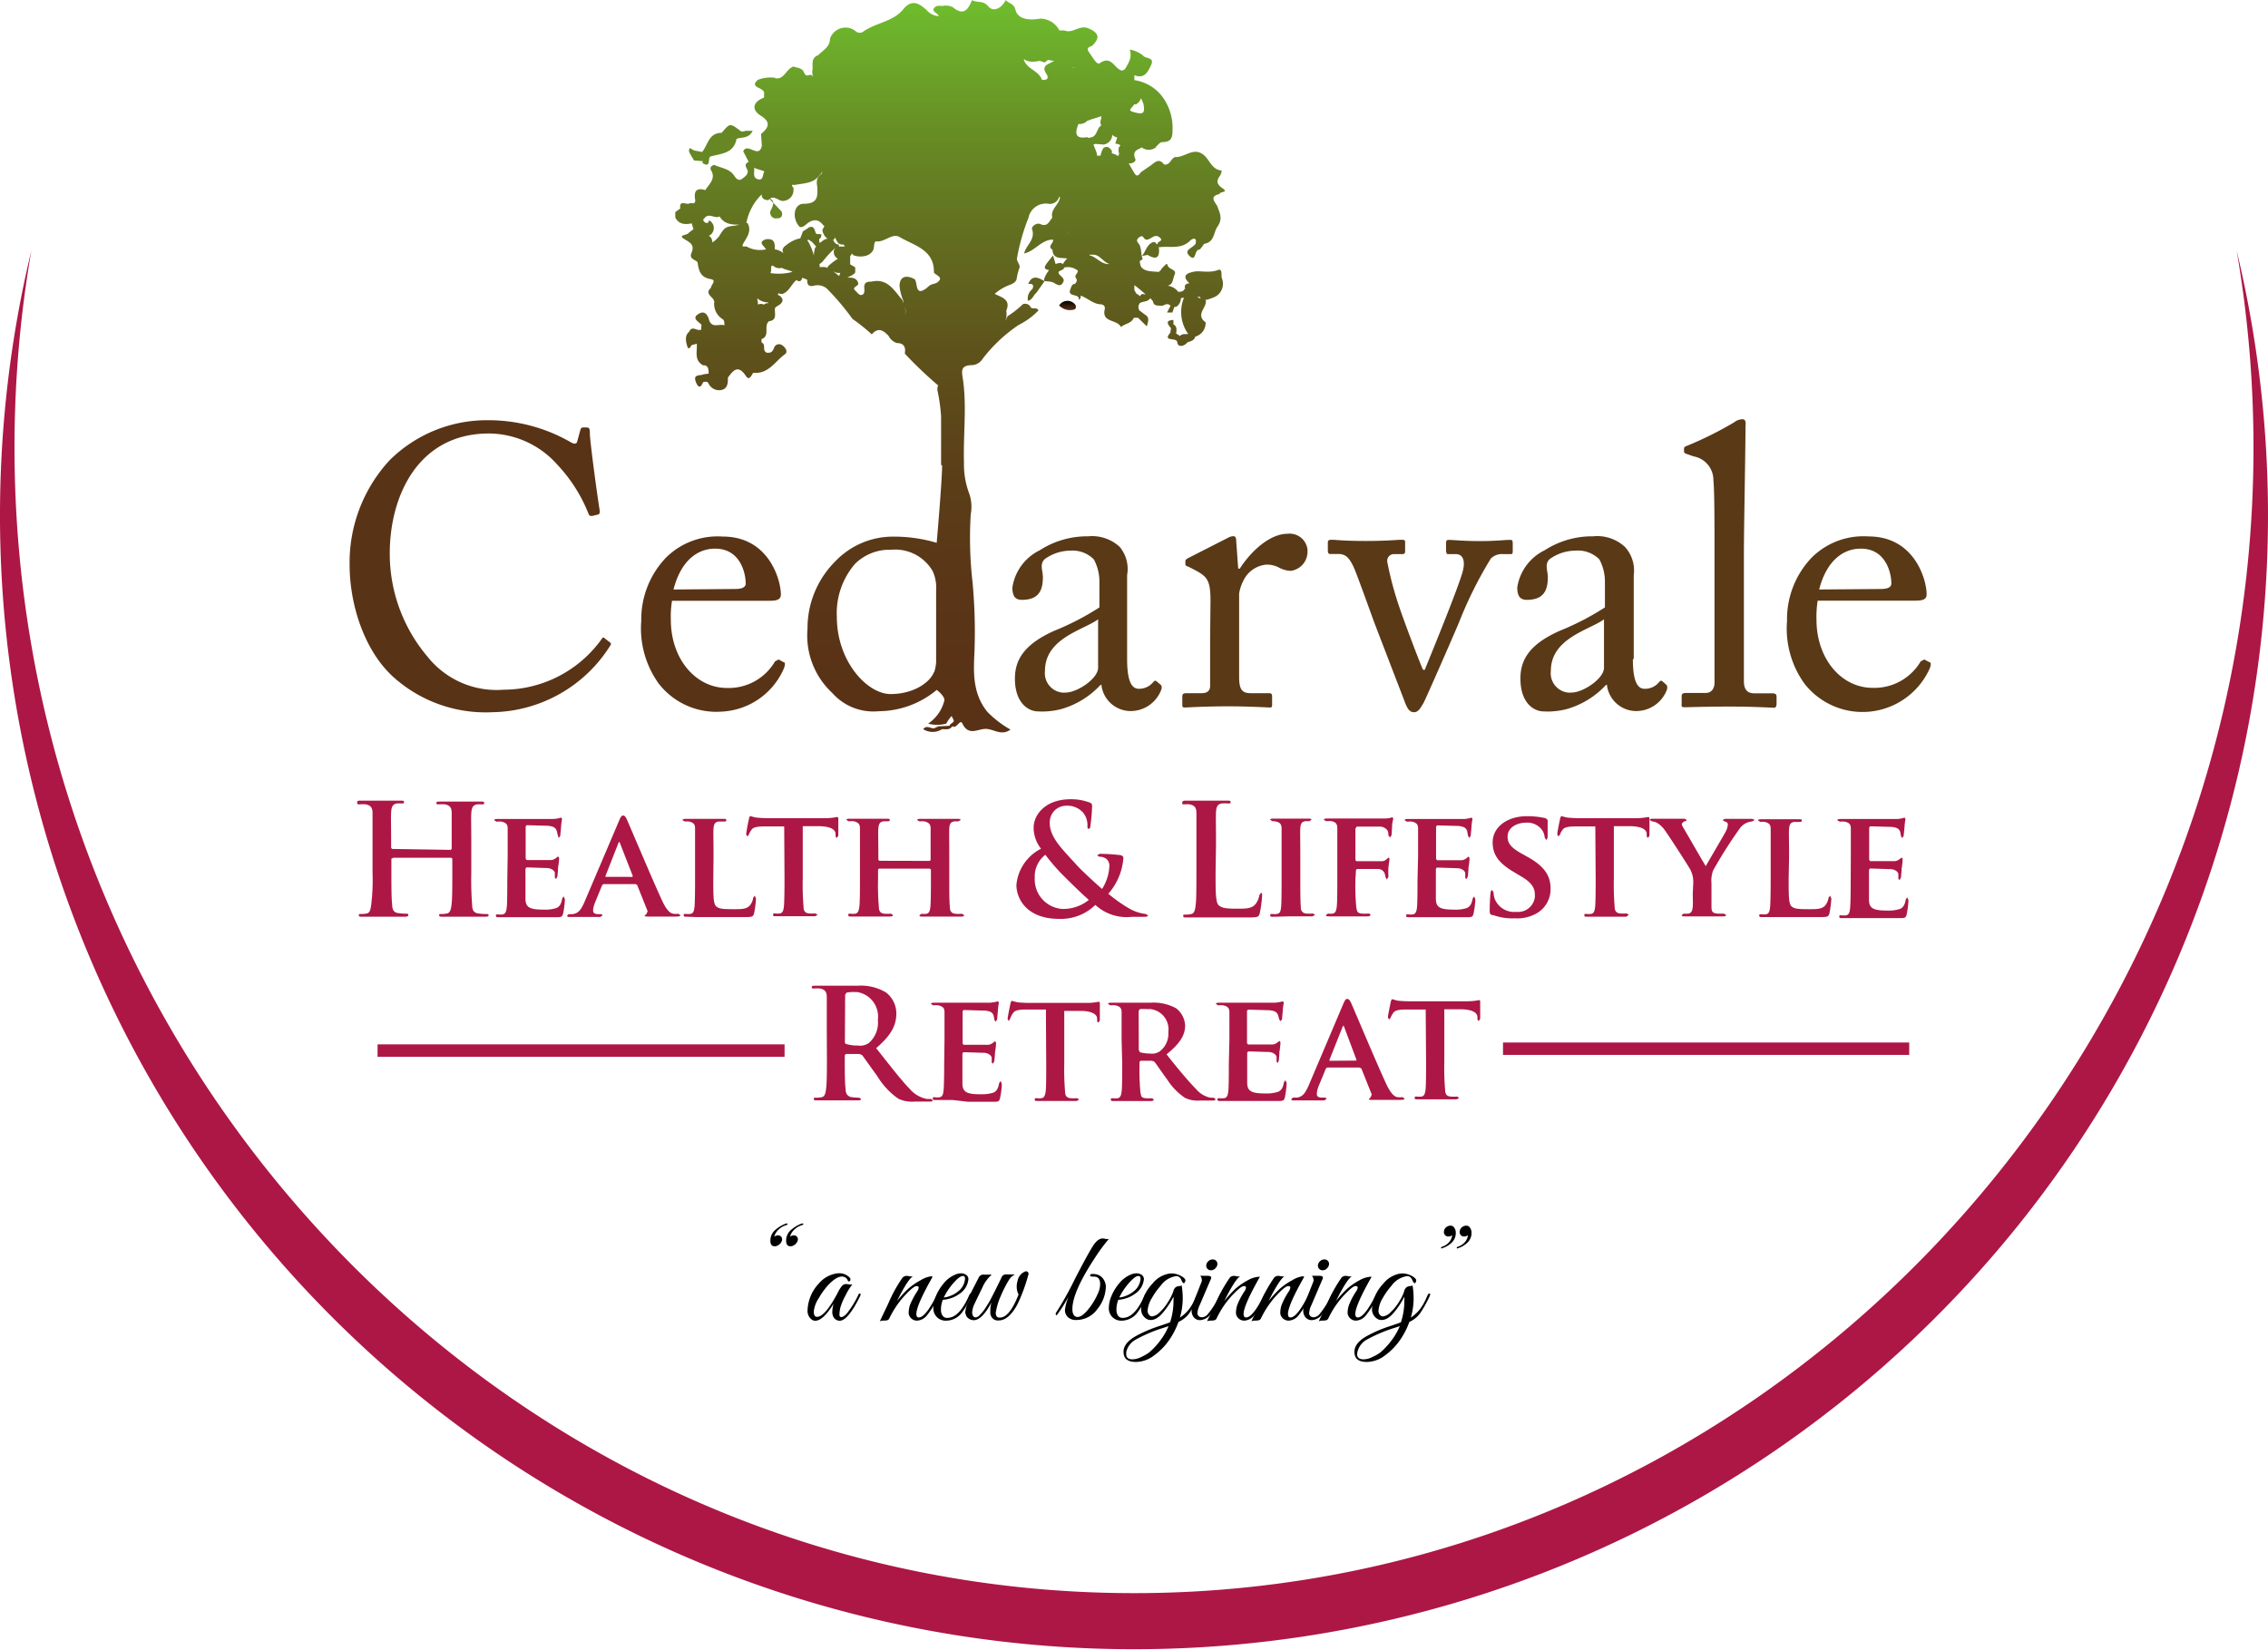 <svg id="Layer_1" data-name="Layer 1" xmlns="http://www.w3.org/2000/svg" xmlns:xlink="http://www.w3.org/1999/xlink" viewBox="0 0 365.88 266.22">
  <defs>
    <linearGradient id="linear-gradient" x1="153.25" y1="118.23" x2="153.25" gradientUnits="userSpaceOnUse">
      <stop offset="0" stop-color="#593116"/>
      <stop offset="0.19" stop-color="#5a3517"/>
      <stop offset="0.36" stop-color="#5b3f18"/>
      <stop offset="0.52" stop-color="#5e521b"/>
      <stop offset="0.67" stop-color="#626c20"/>
      <stop offset="0.82" stop-color="#678d25"/>
      <stop offset="0.97" stop-color="#6eb52c"/>
      <stop offset="1" stop-color="#6fbd2d"/>
    </linearGradient>
    <linearGradient id="linear-gradient-2" x1="172.22" y1="50.02" x2="172.22" y2="48.52" gradientUnits="userSpaceOnUse">
      <stop offset="0" stop-color="#593116"/>
      <stop offset="1"/>
    </linearGradient>
  </defs>
  <g>
    <path d="M72.72,137.12l.15-.17v-5.77c0-.8-.24-1.23-1.06-1.4a5.13,5.13,0,0,0-1,0c-.26,0-.41,0-.41-.22s.17-.23.52-.23h6.67c.34,0,.52,0,.52.23s-.15.22-.45.22a4.21,4.21,0,0,0-.71,0c-.67.13-.86.54-.92,1.4s0,1.48,0,5.25v4.34a52.4,52.4,0,0,0,.14,5.28c0,.69.22,1.24,1,1.33a8.76,8.76,0,0,0,1.25.09c.29,0,.4,0,.4.19s-.21.24-.49.24H71.37c-.35,0-.52,0-.52-.24s.09-.19.39-.19a4.31,4.31,0,0,0,.88-.09c.49-.09.62-.64.72-1.37.13-1,.13-3,.13-5.26v-2.21l-.15-.15H63.46l-.32.15v2.17c0,2.27,0,4.23.13,5.28,0,.7.22,1.24.95,1.33a10.69,10.69,0,0,0,1.26.1c.26,0,.39,0,.39.18s-.11.3-.49.3h-7c-.32,0-.49,0-.49-.24s.1-.19.4-.19a4.38,4.38,0,0,0,.88-.09c.5-.09.61-.64.71-1.37a32.74,32.74,0,0,0,.22-5.24v-9.59c0-.8-.24-1.23-1.07-1.4a5,5,0,0,0-1,0c-.26,0-.41,0-.41-.22s0-.38.37-.38h6.67c.33,0,.52,0,.52.23s-.15.22-.45.22a4.21,4.21,0,0,0-.71,0c-.67.13-.86.54-.92,1.4s0,1.48,0,5.25v.52l.15.17Z" style="fill: #ad1745"/>
    <path d="M81.9,138.13v-4.44c0-.69-.25-.93-.94-1.12a4.12,4.12,0,0,0-.86,0l-.38-.23c0-.14.17-.2.49-.2h9.06a9.26,9.26,0,0,0,.92-.13l.34-.1.15.21a9,9,0,0,0-.17,1.37l-.13,1.38-.25.34L90,134.8,89.8,134c-.17-.37-.36-.67-1.44-.77-.38,0-3-.09-3.41-.09l-.15.2v5.19l.15.23h3.74a1.4,1.4,0,0,0,1-.32l.34-.27.17.23a9.42,9.42,0,0,1-.17,1.53c0,.42-.09,1.26-.09,1.41l-.23.47-.2-.17v-.77c0-.28-.4-.75-1.2-.82-.4,0-2.87-.1-3.41-.1l-.13.23V145c0,1.42.71,1.76,2.94,1.76a5.78,5.78,0,0,0,2.06-.26c.54-.24.78-.69.93-1.56l.25-.31.18.48a12.93,12.93,0,0,1-.3,2.32c-.15.55-.33.55-1.16.55H80.42c-.26,0-.41,0-.41-.23s0-.22.33-.22a3.3,3.3,0,0,0,.77,0c.45-.1.56-.49.64-1.11s.09-2.54.09-4.47Z" style="fill: #ad1745"/>
    <path d="M102,141.48l.09-.13L100,136l-.1-.2-.13.2-2.09,5.32v.15Zm-4.65,1.16-.2.15L96,145.6a3.88,3.88,0,0,0-.32,1.29c0,.38.2.6.86.6h.32c.26,0,.31.09.31.23l-.33.22H91.89c-.26,0-.39,0-.39-.22l.24-.23h.64c1-.15,1.37-.79,1.87-1.87l5.62-13.2c.24-.6.41-.84.64-.84s.43.18.63.67c.53,1.16,4.14,9.76,5.62,12.94.84,1.87,1.46,2.17,1.87,2.24a3.84,3.84,0,0,0,.83,0l.29.23c0,.17-.13.22-.93.22h-4.18c-.39,0-.65,0-.65-.16l.28-.23.21-.47-1.69-4.23-.22-.15Z" style="fill: #ad1745"/>
    <path d="M115.07,141.82c0,2.69,0,4,.47,4.42s1.2.45,2.88.45c1.16,0,2,0,2.55-.6a2.54,2.54,0,0,0,.54-1.26l.25-.32.2.47a15.28,15.28,0,0,1-.32,2.42c-.15.47-.24.56-1.38.56h-8l-1.55-.06c-.26,0-.41,0-.41-.22s0-.23.34-.23a3.22,3.22,0,0,0,.76,0c.45-.09.57-.48.64-1.12s.09-2.55.09-4.47v-8.19c0-.69-.24-.93-.93-1.12a2.81,2.81,0,0,0-.71,0l-.38-.22c0-.15.15-.21.47-.21h6.12c.32,0,.47,0,.47.21s-.13.22-.39.22h-.85c-.59.09-.76.39-.82,1.12s0,1.26,0,4.44Z" style="fill: #ad1745"/>
    <path d="M126.51,133.34h-3.24c-1.25,0-1.87.17-2.09.63a2.27,2.27,0,0,0-.38.72l-.24.26-.19-.34a24.92,24.92,0,0,1,.47-2.55c0-.16.13-.39.24-.39a6.76,6.76,0,0,0,.94.24c.72.07,1.44.1,2.17.1H133a10.52,10.52,0,0,0,1.48-.1l.6-.09c.15,0,.16.13.16.45v2.55l-.2.33c-.17,0-.23-.09-.25-.41v-.22c0-.55-.61-1.18-2.56-1.22h-2.73v8.5a41.59,41.59,0,0,0,.13,4.49c0,.6.18,1,.84,1.09a10.09,10.09,0,0,0,1.1,0l.34.22-.43.23h-6.35c-.26,0-.41,0-.41-.23s0-.22.34-.22a3.3,3.3,0,0,0,.77,0c.45-.1.56-.51.63-1.12s.1-2.55.1-4.48Z" style="fill: #ad1745"/>
    <path d="M150,138.9l.13-.15v-5.08c0-.67-.25-.93-.94-1.14a3.93,3.93,0,0,0-.84,0l-.38-.22c0-.15.15-.19.47-.19h6.05c.32,0,.47,0,.47.19l-.4.22a3.31,3.31,0,0,0-.63,0c-.56.1-.75.4-.79,1.14s0,1.26,0,4.44v3.75c0,1.87,0,3.57.1,4.49,0,.6.2,1,.86,1.08a6.73,6.73,0,0,0,1.1,0l.34.23c0,.15-.17.22-.45.22h-6.29c-.3,0-.47,0-.47-.22l.34-.23a2.55,2.55,0,0,0,.78,0c.45-.09.57-.48.64-1.1s.09-2.49.09-4.42V140.3l-.18-.15h-8.2l-.15.13v1.61a40.37,40.37,0,0,0,.13,4.44c0,.6.2,1,.84,1.09a10.27,10.27,0,0,0,1.11,0l.33.22c0,.15-.17.23-.45.23h-6.33c-.28,0-.43,0-.43-.23s0-.22.36-.22a3.3,3.3,0,0,0,.77,0c.45-.1.56-.49.65-1.11s.1-2.54.1-4.47v-8.18c0-.7-.25-.94-.94-1.15a4.12,4.12,0,0,0-.86,0l-.38-.22c0-.15.17-.19.47-.19h6.07c.3,0,.45,0,.45.19s-.13.22-.4.22h-.61c-.6.1-.77.4-.83,1.15s0,1.42,0,4.62v.45l.15.15Z" style="fill: #ad1745"/>
    <path d="M175.71,145.24c-1.42-1.23-3.74-3.55-4.44-4.25a31.41,31.41,0,0,1-2.63-3.08,4.42,4.42,0,0,0-1.71,3.74,4.77,4.77,0,0,0,4.45,5h.29a6.55,6.55,0,0,0,4-1.47M168,137a5.44,5.44,0,0,1-1.25-3.5c0-1.87,1.7-4.55,6-4.55a8.48,8.48,0,0,1,3,.52c.43.15.43.34.43.64a27.68,27.68,0,0,1-.28,3.16c0,.38-.15.44-.3.44s-.17-.1-.17-.47a3.2,3.2,0,0,0-.71-2.14A3.39,3.39,0,0,0,172,130a2.65,2.65,0,0,0-2.65,2.63c0,.06,0,.12,0,.18,0,2.32,2.13,4.3,4.1,6.49.84,1,3.87,3.75,4.34,4.12a7.43,7.43,0,0,0,1.18-3.74,1.42,1.42,0,0,0-.47-1.09,1.82,1.82,0,0,0-1.19-.37L177,138l.39-.24a26.56,26.56,0,0,1,3,.17c.47,0,.84.18.84.48a9.84,9.84,0,0,1-2.43,5.79,24,24,0,0,0,3.42,2.41,7.07,7.07,0,0,0,2.64.86l.34.23c0,.15-.21.22-.73.22h-1.87A7.46,7.46,0,0,1,176.7,146a7.9,7.9,0,0,1-5.86,2.25c-5.28,0-6.87-3.32-6.87-5.47a7.28,7.28,0,0,1,4-5.86" style="fill: #ad1745"/>
    <path d="M196.1,140.77c0,3.16,0,4.87.52,5.3s1.07.54,3,.54c1.31,0,2.27,0,2.88-.69a3.15,3.15,0,0,0,.66-1.48l.26-.38c.17,0,.19.14.19.44a19.56,19.56,0,0,1-.38,2.84c-.15.54-.26.68-1.55.68H191.36c-.31,0-.48,0-.48-.25s.09-.2.39-.2a3.94,3.94,0,0,0,.9-.1c.49-.09.62-.63.71-1.35.13-1,.13-3,.13-5.26v-9.68c0-.8-.24-1.23-1.07-1.4a3.75,3.75,0,0,0-.82,0c-.26,0-.41,0-.41-.22s.13-.38.48-.38H198c.34,0,.53,0,.53.23s-.15.22-.45.22a7.69,7.69,0,0,0-1,0c-.67.13-.86.54-.91,1.4s0,1.48,0,5.25Z" style="fill: #ad1745"/>
    <path d="M206.75,138.13v-4.44c0-.69-.26-.95-.73-1.1a2.93,2.93,0,0,0-.78-.1l-.34-.24c0-.13.17-.17.52-.17h5.71c.27,0,.43,0,.43.17l-.33.24h-.64c-.6.1-.77.4-.82,1.13s0,1.25,0,4.44v3.74c0,2,0,3.74.09,4.59a.89.89,0,0,0,.86,1,6.86,6.86,0,0,0,1.11,0l.33.22-.43.23h-3.5c-.58,0-2.06.07-2.9.07-.26,0-.41,0-.41-.22s0-.23.34-.23a2.42,2.42,0,0,0,.76,0c.45-.09.56-.39.64-1s.09-2.54.09-4.57Z" style="fill: #ad1745"/>
    <path d="M218.66,141.89a38.13,38.13,0,0,0,.13,4.4c.13.9.23,1,.86,1.11a9.55,9.55,0,0,0,1.07,0c.28,0,.37.13.37.22s-.15.23-.46.23h-6.26c-.3,0-.45,0-.45-.23l.32-.22a3.31,3.31,0,0,0,.77,0c.45-.1.56-.49.64-1.11s.09-2.45.09-4.47v-8.18c0-.7-.24-1-.94-1.15a4.12,4.12,0,0,0-.86,0l-.37-.22c0-.15.17-.21.52-.21h9.29a5.25,5.25,0,0,0,.88-.09l.35-.13.15.21c0,.15-.09.39-.17.93l-.09,1.71-.22.43-.3-.32a1.78,1.78,0,0,0-.13-.79,1.53,1.53,0,0,0-1.39-.64h-3.59l-.21.3v5.1l.15.18h4a1.1,1.1,0,0,0,.92-.37l.3-.23.13.19c0,.13-.09.69-.17,1.37a10.44,10.44,0,0,0,0,1.53l-.24.47-.2-.3-.15-.63a1.12,1.12,0,0,0-1-.77H218.9l-.15.17Z" style="fill: #ad1745"/>
    <path d="M228.77,138.13v-4.44c0-.69-.24-.93-.94-1.12a4.12,4.12,0,0,0-.86,0l-.37-.23c0-.14.17-.2.48-.2h9.07c.3,0,.61-.07.91-.13l.34-.1.15.21a9,9,0,0,0-.17,1.37l-.13,1.38-.24.34-.19-.41-.15-.77c-.17-.37-.36-.67-1.44-.77-.38,0-3-.09-3.41-.09l-.15.2v5.19l.15.23h3.75a1.41,1.41,0,0,0,1-.32l.33-.27.17.23a9.42,9.42,0,0,1-.17,1.53c0,.42-.09,1.26-.09,1.41l-.23.47-.2-.17v-.77c0-.28-.39-.75-1.2-.82-.39,0-2.86-.1-3.41-.1l-.13.23V145c0,1.42.71,1.76,2.94,1.76a5.75,5.75,0,0,0,2.06-.26c.54-.24.79-.69.94-1.56l.24-.31.19.48a15,15,0,0,1-.3,2.32c-.15.55-.34.55-1.16.55h-9.29c-.26,0-.41,0-.41-.23s0-.22.34-.22a3.22,3.22,0,0,0,.76,0c.45-.1.57-.49.64-1.11s.09-2.54.09-4.47Z" style="fill: #ad1745"/>
    <path d="M240.73,147.66c-.33-.15-.41-.24-.41-.71,0-1.14.09-2.45.13-2.79s.1-.54.26-.54l.23.33a3.68,3.68,0,0,0,.2,1.09,3.36,3.36,0,0,0,3.47,2.08,2.72,2.72,0,0,0,3-2.4,2.62,2.62,0,0,0,0-.28c0-.92-.22-1.87-2.15-3l-1.25-.75c-2.57-1.51-3.41-2.92-3.41-4.77,0-2.57,2.47-4.23,5.48-4.23a12.83,12.83,0,0,1,3.09.33l.3.27v2.52c0,.45-.09.68-.26.68l-.22-.38a2.36,2.36,0,0,0-.57-1.38,2.91,2.91,0,0,0-2.41-1c-1.56,0-3,.82-3,2.24,0,.94.34,1.69,2.3,2.77l.88.49c2.87,1.57,3.75,3.18,3.75,5.09A4.49,4.49,0,0,1,248,147.3a6.28,6.28,0,0,1-3.64.86,9,9,0,0,1-3.53-.54" style="fill: #ad1745"/>
    <path d="M257.36,133.34h-3.24c-1.26,0-1.87.17-2.1.63a2.46,2.46,0,0,0-.37.72l-.25.26-.18-.34c0-.34.43-2.38.47-2.55s.13-.39.24-.39a6.87,6.87,0,0,0,.93.24c.73.07,1.45.1,2.18.1h8.81a10.41,10.41,0,0,0,1.48-.1l.6-.09c.15,0,.17.13.17.45v2.55l-.2.33c-.17,0-.23-.09-.25-.41v-.22c0-.55-.62-1.18-2.56-1.22h-2.74v8.5a41.59,41.59,0,0,0,.13,4.49c0,.6.19,1,.85,1.09a10.09,10.09,0,0,0,1.1,0l.34.22-.43.3H256c-.26,0-.41,0-.41-.22s0-.23.34-.23a3.22,3.22,0,0,0,.76,0c.45-.09.57-.5.64-1.12s.09-2.55.09-4.47Z" style="fill: #ad1745"/>
    <path d="M273.16,142.47a4.19,4.19,0,0,0-.49-2.19c-.15-.32-3.11-4.94-3.87-6a4.75,4.75,0,0,0-1.41-1.48,2.1,2.1,0,0,0-.91-.28l-.32-.23c0-.15.15-.19.43-.19h5.18l.32.19c0,.17-.15.17-.48.28l-.3.32a1.52,1.52,0,0,0,.28.71c.39.64,3.24,5.62,3.59,6.14.26-.48,2.92-5,3.24-5.61a2.9,2.9,0,0,0,.32-1.11c0-.2-.1-.39-.47-.47l-.39-.24.37-.19h4.44l.39.17-.41.24a2.75,2.75,0,0,0-2.08,1.24,71.55,71.55,0,0,0-4.23,6.68,4.85,4.85,0,0,0-.26,2.1v3.75c0,.88.24,1,.9,1.1a9.73,9.73,0,0,0,1.08,0l.38.22c0,.15-.17.23-.47.23h-6.22c-.3,0-.46,0-.46-.23l.33-.22a3.3,3.3,0,0,0,.77,0c.45-.09.62-.49.67-1.1s0-1.76,0-2.1Z" style="fill: #ad1745"/>
    <path d="M288.55,141.82c0,2.69,0,4,.47,4.42s1.19.45,2.88.45c1.16,0,2,0,2.55-.6a2.64,2.64,0,0,0,.54-1.26l.24-.32.21.47a16.54,16.54,0,0,1-.32,2.42c-.15.47-.24.56-1.39.56h-9.51c-.26,0-.41,0-.41-.23s0-.22.34-.22a3.3,3.3,0,0,0,.77,0c.45-.09.56-.49.63-1.12s.1-2.55.1-4.48v-8.18c0-.69-.25-.94-.94-1.12a2.81,2.81,0,0,0-.71,0l-.38-.23c0-.15.15-.2.47-.2h6.12c.32,0,.47,0,.47.2s-.13.23-.39.23h-.84c-.6.09-.77.39-.83,1.12s0,1.25,0,4.44Z" style="fill: #ad1745"/>
    <path d="M298.58,138.13v-4.44c0-.69-.24-.93-.93-1.12a4.12,4.12,0,0,0-.86,0l-.38-.23c0-.14.17-.2.49-.2H306c.31,0,.61-.07.92-.13l.33-.1.15.21a10.45,10.45,0,0,0-.16,1.37l-.14,1.38-.24.34-.17-.26-.15-.77c-.17-.37-.35-.67-1.44-.77-.37,0-3-.09-3.41-.09l-.15.2v5.19l.15.23h3.75a1.41,1.41,0,0,0,1-.32l.34-.27.16.23a10,10,0,0,1-.16,1.53c0,.42-.1,1.26-.1,1.41l-.22.47-.21-.17v-.77c0-.28-.39-.75-1.2-.82-.39,0-2.86-.1-3.4-.1l-.14.23v4.79c0,1.42.72,1.76,2.94,1.76a6,6,0,0,0,2.06-.26c.55-.24.79-.69.94-1.56l.24-.31.19.48a15,15,0,0,1-.3,2.32c-.15.55-.34.55-1.16.55h-9.29c-.26,0-.41,0-.41-.23s0-.22.34-.22a3.3,3.3,0,0,0,.77,0c.45-.1.56-.49.63-1.11s.1-2.54.1-4.47Z" style="fill: #ad1745"/>
    <path d="M136.3,168c0,.26,0,.37.23.45a6.58,6.58,0,0,0,1.87.24,2.44,2.44,0,0,0,1.76-.41,4.35,4.35,0,0,0,1.46-3.74,4,4,0,0,0-3.35-4.48l-.39,0a5.35,5.35,0,0,0-1.32.1l-.22.34Zm-2.92-1.87V160.9c0-.81-.24-1.24-1.07-1.41a5,5,0,0,0-.95,0c-.26,0-.41,0-.41-.22s.17-.23.54-.23h6.87a7.88,7.88,0,0,1,4.55,1.07,4.29,4.29,0,0,1,1.69,3.39c0,1.87-.77,3.5-3.26,5.61,2.21,2.76,3.89,5,5.35,6.5a4.94,4.94,0,0,0,2.77,1.69,4.09,4.09,0,0,0,.7,0l.3.18c0,.21-.17.25-.47.25h-2.44a5.14,5.14,0,0,1-2.64-.47,12,12,0,0,1-3.38-3.63c-1-1.37-2.14-3-2.46-3.41l-.45-.17h-2.15l-.19.19v.13c0,2.28,0,4.25.13,5.28,0,.71.23,1.25,1,1.37q.6.07,1.2.09l.3.19c0,.16-.17.24-.49.24h-6.65c-.31,0-.48,0-.48-.24s.09-.19.39-.19a4.31,4.31,0,0,0,.88-.09c.51-.1.62-.64.71-1.37.13-1,.13-3,.13-5.26Z" style="fill: #ad1745"/>
    <path d="M152.37,167.77v-4.44c0-.69-.25-.94-.94-1.12a3.1,3.1,0,0,0-.86,0l-.38-.23c0-.15.17-.2.49-.2h9.06a9.27,9.27,0,0,0,.92-.14l.34-.09.15.21a8.87,8.87,0,0,0-.17,1.36l-.13,1.39-.25.34-.17-.27-.14-.76c-.17-.38-.36-.68-1.45-.77-.37,0-3-.09-3.4-.09l-.15.2v5.19l.15.22h3.74a1.37,1.37,0,0,0,1-.32l.34-.26.17.23a9.53,9.53,0,0,1-.17,1.53c0,.41-.1,1.26-.1,1.41l-.22.46-.21-.17v-.76c0-.28-.39-.75-1.2-.83-.39,0-2.86-.09-3.4-.09l-.13.22v4.8c0,1.42.71,1.76,2.94,1.76a6.27,6.27,0,0,0,2.06-.26c.54-.25.78-.7.93-1.56l.24-.32.19.49a12.93,12.93,0,0,1-.3,2.32c-.15.54-.33.54-1.16.54h-4l-2.44-.28h-2.83c-.26,0-.41,0-.41-.22s0-.23.34-.23a2.49,2.49,0,0,0,.77,0c.45-.09.56-.48.63-1.1s.1-2.55.1-4.48Z" style="fill: #ad1745"/>
    <path d="M168.73,162.88h-3.24c-1.25,0-1.87.17-2.1.64a2.29,2.29,0,0,0-.37.71l-.28.52-.19-.33c0-.34.43-2.38.47-2.55s.13-.39.24-.39a9.64,9.64,0,0,0,.94.24,19.58,19.58,0,0,0,2.17.09h8.82a9.19,9.19,0,0,0,1.48-.09l.6-.09c.15,0,.16.13.16.45v2.54l-.2.34c-.17,0-.23-.1-.24-.41v-.23c0-.54-.62-1.18-2.57-1.22h-2.73v8.5a41.79,41.79,0,0,0,.13,4.5c0,.6.19,1,.84,1.08a6.73,6.73,0,0,0,1.1,0l.34.23-.41.22h-6.35c-.26,0-.41,0-.41-.22s0-.23.34-.23a2.49,2.49,0,0,0,.77,0c.45-.09.56-.48.65-1.1s.09-2.55.09-4.48Z" style="fill: #ad1745"/>
    <path d="M183.71,169.4l.18.37a6.12,6.12,0,0,0,1.65.21,2.21,2.21,0,0,0,1.54-.34,3.57,3.57,0,0,0,1.4-3.11,3.29,3.29,0,0,0-2.81-3.71,2.13,2.13,0,0,0-.5,0,7.06,7.06,0,0,0-1.3,0l-.18.3Zm-2.77-1.63v-4.44c0-.69-.25-.94-.94-1.12a3.1,3.1,0,0,0-.86,0l-.38-.23c0-.15.17-.2.49-.2h6.35a7.57,7.57,0,0,1,4.12.89,3.72,3.72,0,0,1,1.47,2.79c0,1.56-.87,2.94-3,4.65,1.87,2.37,3.46,4.27,4.77,5.61a4.11,4.11,0,0,0,2.33,1.39h.52l.28.22c0,.17-.15.23-.41.23h-2.06a4.8,4.8,0,0,1-2.42-.41,10,10,0,0,1-2.92-3c-.86-1.14-1.77-2.54-2.06-2.86l-.39-.15H184l-.17.17v.3a41.08,41.08,0,0,0,.13,4.47c.13.9.17,1,.84,1.11a9.55,9.55,0,0,0,1.07,0l.26.22c0,.15-.16.23-.45.23h-6.06c-.26,0-.41,0-.41-.23s0-.22.33-.22a3.3,3.3,0,0,0,.77,0c.45-.1.56-.49.64-1.11s.09-2.54.09-4.47Z" style="fill: #ad1745"/>
    <path d="M198.33,167.77v-4.44c0-.69-.25-.94-.94-1.12a3.1,3.1,0,0,0-.86,0l-.37-.23c0-.15.16-.2.48-.2h9.06a9.27,9.27,0,0,0,.92-.14l.34-.09.15.21a8.87,8.87,0,0,0-.17,1.36l-.13,1.39-.26.24-.17-.26-.21-.73c-.17-.37-.35-.67-1.44-.77-.37,0-3-.09-3.41-.09l-.15.2v5.19l.15.23h3.75a1.41,1.41,0,0,0,1-.32l.33-.26.17.22a9.59,9.59,0,0,1-.17,1.54c0,.41-.09,1.25-.09,1.4l-.17.39-.2-.17v-.76c0-.28-.4-.75-1.2-.83-.39,0-2.87-.09-3.41-.09l-.13.22v4.8c0,1.42.71,1.76,2.94,1.76a6,6,0,0,0,2.06-.27c.54-.24.78-.69.93-1.55l.25-.32.19.49a15,15,0,0,1-.3,2.32c-.15.54-.34.54-1.16.54h-9.29c-.26,0-.41,0-.41-.22s0-.23.33-.23a2.49,2.49,0,0,0,.77,0c.45-.09.56-.48.64-1.1s.09-2.55.09-4.48Z" style="fill: #ad1745"/>
    <path d="M218.73,171.12l.1-.13-2-5.34-.1-.2-.13.2L214.47,171v.15Zm-4.62,1.12-.21.15-1.16,2.81a3.87,3.87,0,0,0-.31,1.29c0,.38.2.6.86.6h.37c.26,0,.32.09.32.22l-.34.23h-4.92c-.26,0-.39,0-.39-.23l.24-.22h.64c1-.15,1.36-.79,1.87-1.87L216.69,162c.25-.6.42-.84.64-.84s.43.19.64.67c.52,1.16,4.13,9.76,5.61,12.94.85,1.87,1.46,2.17,1.88,2.25a5.61,5.61,0,0,0,.82,0l.3.22c0,.17-.13.22-.94.22h-4.17c-.39,0-.64,0-.64-.16l.26-.23.21-.47-1.69-4.23-.33-.13Z" style="fill: #ad1745"/>
    <path d="M230,162.88H226.8c-1.25,0-1.87.17-2.09.64a2.31,2.31,0,0,0-.38.71l-.24.26-.19-.34c0-.33.43-2.37.47-2.54s.13-.4.24-.4a9.19,9.19,0,0,0,.94.25,19.69,19.69,0,0,0,2.17.09h8.82a10.5,10.5,0,0,0,1.48-.09l.6-.1c.15,0,.17.13.17.45v2.55l-.21.34c-.17,0-.22-.1-.24-.42v-.22c0-.54-.62-1.18-2.57-1.22H233v8.5a41.89,41.89,0,0,0,.13,4.5c0,.59.19,1,.84,1.08a6.86,6.86,0,0,0,1.11,0l.33.23-.43.22h-6.34c-.27,0-.42,0-.42-.22s0-.23.34-.23a3.31,3.31,0,0,0,.77,0c.45-.09.56-.49.64-1.1s.09-2.55.09-4.48Z" style="fill: #ad1745"/>
    <path d="M242.47,168.2H308v2H242.47Zm-181.56.3h65.66v2H60.91Z" style="fill: #ad1745"/>
    <path d="M98.35,103.61l-.82-.64c-.19-.19-.32-.13-.51.19a19.54,19.54,0,0,1-15.8,8.12,14.22,14.22,0,0,1-12.28-5.37,25.63,25.63,0,0,1-6.06-16.46c-.06-9.34,4.53-19.51,16-19.51a14.84,14.84,0,0,1,11,5,24.78,24.78,0,0,1,5,7.8c.19.51.32.51.63.51l1-.24c.24-.08.24-.32.24-.64-.32-1.8-1.59-11.2-1.59-12.41,0-.9-.11-1-.69-1s-.71,0-.84.39l-.51,1.87c-.13.45-.45.51-1.27,0a26.58,26.58,0,0,0-13-3.42,22.26,22.26,0,0,0-16,6.46A24.31,24.31,0,0,0,56.4,91.12c0,6.23,2.24,13.57,6.85,17.92a22.25,22.25,0,0,0,16.18,5.87,22.87,22.87,0,0,0,19-10.72C98.67,103.87,98.54,103.74,98.35,103.61Z" style="fill: #593316"/>
    <path d="M126.44,106.85l-.83-.45-.58.31A8.65,8.65,0,0,1,117.3,111c-5.11,0-9.08-4.73-9.08-11a15.84,15.84,0,0,1,.19-3.07l15.69,0c1.1,0,1.87-.13,1.87-1,0-2.46-2-9.36-9.36-9.36a11.83,11.83,0,0,0-9.16,3.39,14.42,14.42,0,0,0-4,10.2,15.26,15.26,0,0,0,2.8,10.11,11.75,11.75,0,0,0,10.06,4.55,11.55,11.55,0,0,0,10.13-6.93C126.75,107.11,126.62,106.85,126.44,106.85ZM115.37,88.52c4.16,0,4.93,4.13,4.93,5.61,0,.58-.51.9-1.73.9l-9.92.08C109.87,90.39,112.56,88.52,115.37,88.52Z" style="fill: #593316"/>
    <path d="M186.57,109.92c-.24-.19-.37-.06-.64.26a2.93,2.93,0,0,1-2.22.95c-1.11,0-1.88-1.14-1.88-4.79V92.79a5.6,5.6,0,0,0-1.18-4.54,6.56,6.56,0,0,0-5.11-1.72,14.1,14.1,0,0,0-7.8,2.25,8,8,0,0,0-4.42,6c0,1.48.52,2,1.53,2,2.62,0,3.39-1.4,3.39-3.65,0-1.07-.58-2.12.32-2.94a7.2,7.2,0,0,1,4.16-1.35,4.84,4.84,0,0,1,3.74,1.41,7.51,7.51,0,0,1,.9,3.57V98a43.1,43.1,0,0,1-7.23,3.75c-5,2.22-6.4,4.79-6.4,7.73,0,4,2.21,5.3,3.74,5.3a12.15,12.15,0,0,0,3.75-.38,13.77,13.77,0,0,0,6.33-3.91h.13a4.76,4.76,0,0,0,4.53,4.23,5.28,5.28,0,0,0,5-3.13c.32-.63.2-1,0-1.14Zm-9.42-2.18c0,1.75-3.37,4-5.24,4a2.91,2.91,0,0,1-.59,0,3.15,3.15,0,0,1-2.74-3.51c0-5.29,6.27-6.59,8.57-8.31Z" style="fill: #5a3917"/>
    <path d="M207.69,86.12c-2.75,0-5.8,2.68-7.68,5.62h-.26l-.32-4.46c0-.39-.07-.77-.45-.77a1.85,1.85,0,0,0-.9.27L191.76,90c-.4.21-.53.32-.53.58V91c0,.26.13.32.53.45l1.21.63c1.8,1,2.31,1.61,2.31,4.87l-.06,6v7.68c0,.82-.45,1.21-1.4,1.21h-2.38c-.58,0-.71.14-.71.58v1.09c0,.51,0,.64.39.64s3.07-.19,7-.19c3.44,0,6.46.19,6.78.19s.32-.21.32-.58v-1.15c0-.39-.08-.58-.45-.58h-3c-1.42,0-1.87-.63-1.87-2.62V95.78a6.64,6.64,0,0,1,.64-2,4.56,4.56,0,0,1,3.74-2.68,4.2,4.2,0,0,1,2.08.49,4.22,4.22,0,0,0,1.87.51,3.1,3.1,0,0,0,2.7-3.13c0-.1,0-.19,0-.29A2.9,2.9,0,0,0,207.69,86.12Z" style="fill: #5a3917"/>
    <path d="M243.39,87.11c-.58,0-2.11.19-4.6.19-2.81,0-4.22-.19-5.12-.19-.26,0-.39.12-.39.51v1.14c0,.32.08.64.26.64h1.28c1.16,0,1.61,1,1.16,2.75-.64,2.51-5.13,13.44-6.14,15.93h-.21l-.09-.07c-.62-1.35-3.37-8.71-3.75-9.93a53.7,53.7,0,0,1-2-7.48.67.67,0,0,1,0-.2,1.08,1.08,0,0,1,1.14-1h1.3c.45,0,.45-.25.45-.64V87.6c0-.37.05-.51-.64-.51s-2.25.19-5.75.19-4.79-.19-5.37-.19-.71.06-.71.51v1.14c0,.38.05.64.37.64h1.29c1.16,0,1.8.5,2.62,2.38.45,1,3.07,8.31,3.26,8.81l5,13c.32.76.66,1.34,1.35,1.34s1-.58,1.53-1.46c.27-.43,5-11.23,5.77-13.1a65.21,65.21,0,0,1,5.11-10.24,2.56,2.56,0,0,1,2-.71h1.21c.32,0,.32-.19.32-.64V87.67C244,87.11,244,87.11,243.39,87.11Z" style="fill: #5a3917"/>
    <path d="M268.18,109.92c-.24-.19-.38-.06-.64.26a2.89,2.89,0,0,1-2.24.95c-1.11,0-1.88-1.14-1.88-4.79h.14V92.8a5.66,5.66,0,0,0-1.41-4.55A6.58,6.58,0,0,0,257,86.53a14.13,14.13,0,0,0-7.81,2.25,8,8,0,0,0-4.42,6c0,1.48.53,2,1.54,2,2.62,0,3.39-1.4,3.39-3.65,0-1.07-.58-2.12.32-2.94a7.19,7.19,0,0,1,4.15-1.35,4.85,4.85,0,0,1,3.84,1.41,7.51,7.51,0,0,1,.9,3.57V98a43.1,43.1,0,0,1-7.23,3.75c-5.05,2.22-6.4,4.79-6.4,7.73,0,4,2.21,5.3,3.74,5.3a12.15,12.15,0,0,0,3.75-.38,13.77,13.77,0,0,0,6.33-3.91h.13a4.77,4.77,0,0,0,4.55,4.23,5.29,5.29,0,0,0,5-3.13c.31-.63.18-1,0-1.14Zm-9.42-2.18c0,1.75-3.37,4-5.24,4a2.9,2.9,0,0,1-.59,0,3.14,3.14,0,0,1-2.74-3.51c0-5.29,6.27-6.59,8.57-8.31Z" style="fill: #5a3917"/>
    <path d="M285.89,111.86H283c-1.35,0-1.67-.9-1.67-2v-15l0-5.73c0-3.5.26-16.83.26-20.35.08-.82-.05-1.14-.5-1.14a2.3,2.3,0,0,0-1.35.51,58.12,58.12,0,0,1-7.49,3.74c-.38.13-.58.26-.58.45v.5c0,.14,0,.14.24.34l1.29.45a3.87,3.87,0,0,1,3.21,3.84c.18,1.65.18,7.49.18,12v20.74c-.05,1.14-.69,1.59-1.4,1.59h-3.07c-.69,0-.83.13-.83.58v1.09c0,.37-.13.64.45.64S275,114,279,114s7,.19,7.23.19.37-.27.37-.64v-1.09C286.6,112.05,286.47,111.86,285.89,111.86Z" style="fill: #5a3917"/>
    <path d="M311.28,106.85l-.85-.45-.58.31a8.67,8.67,0,0,1-7.73,4.27c-5.11,0-9.08-4.73-9.08-11a16.67,16.67,0,0,1,.19-3.07l15.71,0c1.1,0,1.87-.13,1.87-1,0-2.46-2-9.36-9.36-9.36a11.83,11.83,0,0,0-9.16,3.39,14.39,14.39,0,0,0-4,10.25,15.2,15.2,0,0,0,2.81,10.11,11.88,11.88,0,0,0,20.2-2.43C311.6,107.11,311.46,106.85,311.28,106.85ZM300.19,88.52c4.16,0,4.93,4.13,4.93,5.61,0,.58-.51.9-1.72.9l-9.93.08C294.69,90.39,297.39,88.52,300.19,88.52Z" style="fill: #5a3917"/>
    <path d="M191.49,55.25h0c.53-.19,1.15-.25,1.33-.94h0A2.27,2.27,0,0,0,194.49,52c-1.78-1.28.39-2.47,0-3.63l-.16,0a1.88,1.88,0,0,1,.33,0,8.29,8.29,0,0,0,1.44-.53,2.38,2.38,0,0,0,1-3c-.13-.49.17-1.6-.67-1.26-1.35.51-2.81.06-3.74.24s-2.27.53-.81,1.88c-.52.07-.88.22-.69.91,0,0,0,0,0,.06l-.11-.06c-.17.47-.58.43-1,.49v0l0,0a2.47,2.47,0,0,0-1.73-1h0c.93-.21.8-1,1.16-1.84s-1.07-.73-1.2-1.61c0-.3-.69.44-1,.81l0,.08-.39.34h0c-1.08-.13-2.24,0-2.86-.86a3.29,3.29,0,0,1-.19-.9l.47-.3c-.28-.75-.17-1.57-.51-2.32-.28-.41-.73-.75,0-1.25s.57.5,1.24.41,1.22-1,2-.36-.49.64-.3,1.07a.18.18,0,0,0-.17.05,1,1,0,0,0-.28-.35h-.31c-1,.36-1.18,1.5-1.78,2.23l.91-.17h0s0,0,0,0c1.48.88,2,.41,1.8-1.29v-.07s0,.09.06.12c1.68-.24,3.52.4,5-1.06.47-.47,1.18-.53.84.58a.36.36,0,0,0,0,.11.39.39,0,0,1-.08-.1c-.35.62-1.92.9-.84,1.9s.71-1.05,1.57-1.05c.08,0,.27-.21.27-.32h0l.06,0c.19-.22.36-.64.58-.64,1.54-.33,1.37-1.85,2-2.73.88-1.27.42-2.1,0-3.26-.18-.5-1.53-1.65.34-2-.06-.45,1.55-.21.51-.92s-1.05-1.27-.38-2.13c.11-.27.34-.77.11-.77-1.76-.24-1.85-2.15-3.31-2.83s-2.71.81-4.18.66a.14.14,0,0,1,0,.06c-.64.25-.75,1.28-1.64,1.15h-.06c-.88-1.18-1.55-.23-2.28.24v0l-1.25.86-.1.05,0,0h0c-.37.36-.67,1.13-1.23.13l-.84-1.44c.6,0,1.34-.28,1-.88-.4-1.16.39-1.33,1.08-1.68a.7.7,0,0,0,0-.12l.07.12a1.87,1.87,0,0,0,2.32-.12l-.12,0,0,0c.34-.26.69-.77,1-.77,1.72,0,1.72-.9,1.72-2.38A8.36,8.36,0,0,0,188,16.34a6.9,6.9,0,0,0-5-3.41v-.8h0c1.52.62,2.14-.4,2.66-1.56.73-1.48-1-1-1.31-1.69h-.06A4.59,4.59,0,0,0,182.25,8c.44,1.32-.22,2.21-.78,3.18-.23,0-.24.35-.76.11-1-.48-1.53-2.34-3.28-1.1-.48.35-1-.75-1.7-1.69s.24-.9.54-1.2c1.33-1.31.83-2.06-.65-2.71s-2.57.9-3.9.32c0,0,0,0,0,0s0,0,0,0h-.81v0A3.53,3.53,0,0,0,167.81,3c-1.7.32-3.63.15-4-1.44-.24-1-1.06-1-1.57-1.54-.64,1.31-2,2-2.81,1s-1.83-.52-2.62-1c-.62,1.54-1.38,2.58-3.07,1.16a2.45,2.45,0,0,0-1.68-.22c-.49,0-1-.17-1.39.37s.58.75.79,1.27a2.75,2.75,0,0,1-2-1c-1.21-1.08-2.36-1.78-3.74-.11-1.63,2-4.31,2.15-6.33,3.52A1,1,0,0,1,138,5a2.72,2.72,0,0,0-.79-.42,2.64,2.64,0,0,0-3.32,1.69c0,1.33-1.15,1.84-1.88,2.62-1.4.53-.71,1.78-1,2.72a1.4,1.4,0,0,1,0,.86c0,.06.09-.45-.32-.39s-.69.33-1-.42-1.08-.67-1.67-.93c-1.24.4-1.51,2.21-3,1.88a.15.15,0,0,1,0-.07,5.89,5.89,0,0,0-2.76.34c-1.53,1.33,1.16,1.18,1,2.21,0,.14,0,.28,0,.43a1.43,1.43,0,0,0,0,.23c-1.67.61-2.21,1.87-.49,2.94s1.13,2,0,2.92c0,0,0,0,0,0l.13,1.87,0,0s0,.05,0,.08c-.49,2.13-2.34-.66-3,.86l.88,1.68c-.43.25-.69.45-.28,1.16s-.23,1.2-.81,1.61-1-.15-1.24-.52c-.78-1.18-2.15-1.22-3.25-1.76-.38.17-.73.34-.51.86.84,1.31-.24,2.21-.88,3.18,0,0,0,0,0,.05l0,0c-1.64-.5-1.89.34-1.64,1.67-.08.77-.57.26-1,.49s-1.63-.66-1.43.8l-.8.58,0,.88c.59,1.12,1.58,1.16,2.65.94v0l.28.93-.77.6h0c-.19.41-1.85.32-.71,1s1.67,1,1.14,2.31c-.37.9.62,1,1,1.42.19,1.33.43,2.43,2.06,2.72,1.07.16.23.84.12,1.29a.31.31,0,0,0,0,.12c-1.05.89.12,1.36.45,2a1.2,1.2,0,0,1,0,.2h0s0,0,0,0v0h.16l-.1.1a2.9,2.9,0,0,0,1.33,2.75c.41.24.26.81.33,1a.1.1,0,0,0-.07,0c-.77-.27-1.87.5-2.38-.73-.22-.88-.69-1.69-1.65-1.15-1.27.7-.22,1.2.34,1.75.09.13,0,.35,0,.82a.23.23,0,0,1,0,.12s0-.07-.07-.12c-.55.35-1.41-.75-1.87.35h0c-.84.69-.46,1.79-.31,2.35s.46.3.69-.18v0l.84-.23c.13,1.2-.49,2.62,1,3.47a.2.2,0,0,1,.08,0c.82,0,.84.73.84,1.35h0l-.9.12-.06.06c-.74.14-1.59,0-1.06,1.28.41.9.73.81,1.1,0v-.07l0,0c.34-.08.71-.21.92.24a1.88,1.88,0,0,0,2.11,1c1-.24,1-1.2,1-2h0c.86-1.15,1.63-2.14,2.89-.27.45.68.73.32,1.18-.5l0,0c2.48.27,3.55-1.88,5.15-3,.53-.39,0-1.16-.47-1.44a.85.85,0,0,0-1.25.28c-.17.43-.3.83-.81.93h-.58s.07,0,.1-.07c-.72-.25,0-1.26-.79-1.59v-.43a.45.45,0,0,0,0-.11c1.45-.51.28-2.07,1.19-2.88l0,0v0c1.48-.19.82-1.39,1-2.17.43-.43,1.21-.55,1.21-1.35-.2-.37-.41-.66-.74-.7,0-.1,0-.21.07-.31a1,1,0,0,0,.67.11c1.05-.36,1.41-1.55,2.23-2.23l0,0h0c.53.4.82.13.94-.37l.8.31c0,.66.09,1.16,1,1a2.32,2.32,0,0,1,2.18.45,41.08,41.08,0,0,1,4.13,4.89,29.75,29.75,0,0,1,3.11,2.49c1-1.2,1.89-.66,2.72.26a2.28,2.28,0,0,0,1.33,1.14c1.12,0,1.47.66,1.27,1.7a65.12,65.12,0,0,0,5.38,5.13,1.6,1.6,0,0,0-.1.85,28.32,28.32,0,0,1,.58,4.17V75l.17.13c-.06,3.09-.88,12.45-.88,12.45a24,24,0,0,0-6.84-1,12.87,12.87,0,0,0-9.53,4,15.24,15.24,0,0,0-4.47,10.88,12.63,12.63,0,0,0,4,10.35,8.84,8.84,0,0,0,7.48,2.94,14.79,14.79,0,0,0,9.37-3.44s1.32,1,1.23,1.7a6.31,6.31,0,0,1-2.62,3.74,5.56,5.56,0,0,0,2.92,0,6.27,6.27,0,0,1,.87-1.23c.1.2.18.39.29.58.28.48-.59.6-.61,1h0l-2.21.11.34.13a.8.8,0,0,1-.32,0c-.62.56-1.4-.56-2.08.3a2.83,2.83,0,0,0,3.06,0c.57,0,1.2.18,1.63-.45l.05,0c.71.43,1.2-1.28,1.59-.44,1,2.05,2.46.85,3.75.85s2.54,1.2,4,.11a16.74,16.74,0,0,1-3.7-2.83c-2.31-2.82-2.29-6.08-2.12-9.36A86.69,86.69,0,0,0,156.9,94,62.47,62.47,0,0,1,156.6,83a6.61,6.61,0,0,0-.23-3.33,13.34,13.34,0,0,1-.86-5c-.13-4.42.45-8.83-.13-13.21-.21-1.48-.6-2.55,1.52-2.55a2.23,2.23,0,0,0,1.66-1.07,24.53,24.53,0,0,1,5.77-5.41,11.67,11.67,0,0,0,3.2-2.34c-.34-.69-1.12,0-1.35-.69a1,1,0,0,0-1.2-.3A14.65,14.65,0,0,1,162.57,51c-.15.23-.21.49-.36.71,0-.15.13-.26.13-.41a4.66,4.66,0,0,0,0-1.18c.77-1.83-.76-2.13-1.87-2.71a7.63,7.63,0,0,1,2.06-1.3c.54-.24,1.18-.37,1.46-1a9.58,9.58,0,0,1,.51-2c0-.51-.45-.9-.45-1.37a33.18,33.18,0,0,1,1.87-6.61,2.84,2.84,0,0,1,3.15-2.26,1.56,1.56,0,0,0,1.68-.81c.09-.05,0-.41.26-.22-.15,1.18-1.53,1.85-1.27,3.2,0,0,0,.07,0,.11-.51.56-.73,1.53-1.92,1-.64-.28-1.46.45-1.33.81.6,1.72-1,2.6-1.27,3.93,1.74-.36,2.77-2.23,4.64-2.23.22.53-1,1.11-.08,1.61.1,1.67,1.44,1.24,2.38,1.45a2.9,2.9,0,0,0-.67.88c-.39-.29-.79-.14-1.2,0l-.41-1.38c-1.53,1.87-1.73,2.11-.64,2.37a4.58,4.58,0,0,0-.82,1.5l.09.28c-1-.59-2-1.1-2.64.45.67-.09,1,.12.67.83a1.89,1.89,0,0,0-.71,1.87c.74-.13.86-.89,1.35-1.27,0,0,0,0,0,0l1.33-1.88h0a4.63,4.63,0,0,1,1.28.16c.54.19,1.13.86,1.61.19s0-.9-.43-1.37c-.73-.78.69-.61.69-1.18v0a2.54,2.54,0,0,1,2.21.49l0,0s0,0,0,0c.1.45-.69.73-.24,1.29h0c.2.35,0,.6-.22.86-.56,0-.6.61-.75.89-.5,1.33,1.58.57,1.37,1.67.31-.13.32-.39.32-.67,1.08.38,1.92,1.29,3.14,1.4.32,0,.88.13.72.84-.49,2.17,2.07,1.56,2.62,2.83.63-.56,1.64-.56,2.06-1.44,0,0,0,0,0-.06v0h.7L185,52.65c.28-.87.45-1.46-.28-1.88l-.79-.6-.05,0a1,1,0,0,1,0-1.26h0c.53-.34,1.31-.17,1.69-.81h0l.43.51.07,0H186c.13.86.86.65,1.48.73a.08.08,0,0,1,0,0c.44-.14.91-.52,1.34,0,0,0,0,0,.06,0h-.05l-.56,1.08h.86l.33-.92a.71.71,0,0,0,.29,0,1.65,1.65,0,0,0,.76-1.39l.38-.07H191a6.09,6.09,0,0,0,.63,5.77.31.31,0,0,0,.09.07c-.45.08-1-.1-1.35.33l-.64-.41c.1-.58.17-1.15-.43-1.46l0,0,0-.08,0-.64c-1.41.08-.9.7-.4,1.33l0,0a.3.3,0,0,1,0,.08l-.11.67h0c-1.31,1.52,1.05.66,1.13,1.52s1.08.71,1.66,0Zm2-7.41s0,0,.06.09a.79.79,0,0,0,.21.23c-.21-.06-.42-.12-.63-.2A1.18,1.18,0,0,0,193.49,47.84Zm-10.56-31c.11,0,.22,0,.33,0a1.75,1.75,0,0,0,.81-1,9.22,9.22,0,0,1,.39.91c.29,1.57,0,1.8-1.73,1.29a.92.92,0,0,1-.43-.26C182.4,17.43,182.81,17.19,182.93,16.87ZM112.85,37.24h0s0,0,0,0S112.85,37.23,112.85,37.24Zm3.72,0c-.23.34-.41.66-.66,1a4.63,4.63,0,0,1-1,.88,1.21,1.21,0,0,0-.42-1s-.09,0-.14-.07a1.39,1.39,0,0,0,.37-2.27c-.3-.36-.47-.08-.47.16a.62.62,0,0,1-.81-.5.76.76,0,0,1,.19-.21c.7-1,1.69.13,2.46-.31.77,1.29,2,1.32,3.15,1.33C118.32,36.58,117.17,36.27,116.57,37.29Zm21.42,2c0,.11-.1.19-.21.27A2.47,2.47,0,0,0,138,39.32ZM123.3,27.66c-.3.53-.13,1.54-1.06,1.25s-.44-1.16-.6-1.84C122.18,27.32,122.77,27.41,123.3,27.66Zm.63,21.26a1,1,0,0,0-.71.23c-.06,0-.11-.07-.17-.08a1.26,1.26,0,0,0-.79.07,3.23,3.23,0,0,0,0-.44,1.77,1.77,0,0,1-.08-.6l0,0a.7.7,0,0,0,.14.16,2.72,2.72,0,0,0,1.61.53A.78.78,0,0,0,123.93,48.92Zm.37-4.86a1.65,1.65,0,0,0,.1-.64c0-.38,0-.81.54-.38a1.41,1.41,0,0,0,1.18.17c.55.34,1.23.36,1.72.66A8.63,8.63,0,0,1,124.3,44.06ZM131.49,40a5.28,5.28,0,0,0-.2,1.2,9.42,9.42,0,0,0-.92-2.25l-.11-.05.11-.27.63.4h0l.68.77C131.64,39.84,131.55,39.89,131.49,40Zm.19-2.26v0c-.3-.51-.25-1.5-1.31-1,0,0,0,0,0,.05l0,0-.84.54-.44,1.16c-.07,0-.13,0-.2,0a5.44,5.44,0,0,0-2.1,1.1c-.6.4-.64.82-.4,1.25a3.16,3.16,0,0,0-1.24-.59H125c0-1,0-1.81-1.42-1.65-1.47.48-.25,1.09,0,1.65h-.12a4.3,4.3,0,0,1-3-.47c-.45-.08-1,.24-.45-.67s1.26-1.9.6-3.09a.48.48,0,0,0-.2-.07,8.8,8.8,0,0,1,2.46-4.58s0,0,0,0c0,.67.45.92,1.09.92a.67.67,0,0,1,.2-.18l.6.64a.84.84,0,0,0-.54-.7c.79-.57,1.49.55,2.26.35A1.73,1.73,0,0,0,128,30.5c.24-.13-.81-.83.24-.66,1.42-.3,3-.2,4-1.61a1.08,1.08,0,0,0,.37-.5c.08.28-.15.37-.3.5a2,2,0,0,0-.48.68,2.55,2.55,0,0,0,0,1.1c.11,1.59.18,2.87-2.19,2.87-1.61,0-1.93,2.39-.62,3.74.49.09.75-.19,1.12-.49.84-.69,1.8-.93,2.62.15l.24.2-.33.61a2,2,0,0,0,.85,1.43c-.5,0-.83.39-1.23.65,0,0,0,0-.06,0a1.24,1.24,0,0,1-.07-.61h0a.67.67,0,0,0,.32-.76Zm1.82,5.47c-.11,0-.2-.08-.31-.1a4.2,4.2,0,0,0-1,0,.42.42,0,0,0,0-.42l0-.06.49-.39a16.34,16.34,0,0,1,2.08-2.24h.06a.84.84,0,0,0-.25.28,1.2,1.2,0,0,0,.61,1.46A9.13,9.13,0,0,0,133.55,43,.41.41,0,0,0,133.5,43.18Zm1.89,1.32a12.94,12.94,0,0,1-1-.79,2.82,2.82,0,0,0,.38.21,2.18,2.18,0,0,0,.8.08A2.85,2.85,0,0,0,135.39,44.5Zm-.06-4.75v-.32c-.5,0-.71-.35-.94-.75a1,1,0,0,0,.21-.15,1,1,0,0,0,.11-.3,2.94,2.94,0,0,0,.56,1,1.25,1.25,0,0,0,.86.19h0a.54.54,0,0,0,.18.33ZM146,50.83a1.9,1.9,0,0,0-.06-1.26A1.55,1.55,0,0,1,146,50.83Zm5.54-5.62c-.32.6-1,.51-1.5.81a2.5,2.5,0,0,0-.47.39c-2,1.57-1.48-.67-2-1.35-1.39-.78-2.45-.45-2.45,1.09a8,8,0,0,0,.6,2.36.94.94,0,0,0,0,.5,1.85,1.85,0,0,1-.11-.56c-1.33-1.51-2.41-3.65-5.07-3a1.43,1.43,0,0,0-.9.2,1,1,0,0,0-.22.56c0,.49.16,1.16-.32,1.35s-.75-.34-1.07-.62c-.82-.73.69-.65.38-1.4s-1-.75-1.6-.75h-.09c.42-.26.94-.39,1.25-.83v-.83l-.82-.48s0,0,0,0V41.34l.26-.36v-.12a1.18,1.18,0,0,0,.3.33,3.3,3.3,0,0,0,2,.07,1.9,1.9,0,0,0,1.08-.78c.34-.49.08-1.54.6-1.54,1.35.17,2.55-1.4,3.75-.69,2.32,1.38,5.61,2,5.52,5.73C151,44.41,151.9,44.61,151.58,45.21Zm-.88,63.25c-.64,1.64-3.26,3.52-7,3.52S135,106.73,135,99.51A12.19,12.19,0,0,1,137.91,91a7.88,7.88,0,0,1,5.83-2.3,7,7,0,0,1,6.72,3.44,6.43,6.43,0,0,1,.56,3.15l0,11A6,6,0,0,1,150.7,108.46Zm18.2-98c-.75.55-.15,1.28,0,1.54s.24.62,0,.77-.81.2-.81,0c-.58-1.43-2.47-1.65-2.9-3.21l.05,0a2.44,2.44,0,0,0,1.6.38,3.5,3.5,0,0,0,.9-.13c.27.11.58.15.84.28l.49-.4a.89.89,0,0,1,.22,0,3.32,3.32,0,0,0,.82.12Zm3.26,26.87a2.53,2.53,0,0,0,.13.22l.1.11A.38.38,0,0,1,172.16,37.37ZM172.82,11a7,7,0,0,0,.74-.16A1.68,1.68,0,0,1,172.82,11Zm1.6,28.89,0,0v0a0,0,0,0,0,0,0l0,0s0,0,0,.08Zm1-17.77c-1.44.26-2.15-.13-1.59-1.72A1.29,1.29,0,0,1,174,20a1.73,1.73,0,0,0,1.44-.54,1.8,1.8,0,0,0,.51-.17l1.74-.54h0c0,.48-.37,1,0,1.49l.07,0h-.09c-.73.41-.62,1.49-1.44,1.87h0l-.59.15A1.88,1.88,0,0,0,175.39,22.15Zm.39,19.06v0s-.13-.06,0-.11h0c.06,0,.12,0,.19.06,1.35-.3,1.91,1.18,3,1.47C177.63,42.71,176.9,41.42,175.78,41.21Zm4.69-17.38a1.57,1.57,0,0,0,0,.86,1.33,1.33,0,0,1,.05.19.72.72,0,0,0-.18.36l0,0a2.11,2.11,0,0,0-1-.46v-.42c-.35-.49-.73-.88-1.38-.43a3.45,3.45,0,0,0-.44,1.21h-.59a1.38,1.38,0,0,0,0-.26c-.12-.51-.38-1-.56-1.56l.34-.07,1.33.1a1.63,1.63,0,0,0,1.36-1.57,1.64,1.64,0,0,0,.71.41.93.93,0,0,1,.1,0l-.32,1c.3.06.64.08.83.32A1.86,1.86,0,0,0,180.47,23.83Zm1.14-.94,0,0h0l0,0Zm2.31,25s0,0,0-.06a6.22,6.22,0,0,0-.65-.45c-.11-.18-.2-.38-.3-.56V46a23.77,23.77,0,0,1,1.83,1.52C184.4,47.42,184,47.33,183.92,47.93ZM187.64,45h0s0,0,0-.08a.57.57,0,0,0,0,.14S187.66,45,187.64,45Z" style="fill: url(#linear-gradient)"/>
    <path d="M173.32,49a1.71,1.71,0,0,0-.26-.21,1.6,1.6,0,0,0-2.2.49,2.4,2.4,0,0,0,2.46.65C173.67,49.8,173.63,49.22,173.32,49Z" style="fill: url(#linear-gradient-2)"/>
    <path d="M112,25.89s0,0,0,0l1.29.11a.34.34,0,0,0,.06-.06.3.3,0,0,0,0,.08,1.5,1.5,0,0,0,0,.3c1.48.9.71-.94,1.33-1.09,1.68-.46,3.67-.46,4.13-2.77l0-.05,0,0c.85-.34,2,0,2.61-1.31h-1c-.34,0-.66.28-1,0-1.65-1.26-1.65-1.26-3,.33l0,0,0,0c-2.1,0-2.21,1.95-3.15,3.09L112,24.28s0,0,0,0l-.74-.4a1.37,1.37,0,0,0-.1.6c.24.5.56,1,.84,1.46Z" style="fill: #668724"/>
    <path d="M125,35.23c.45,0,1.41.12,1.11-1.08l-1.35-1.43a3,3,0,0,1-.43,1.22A.93.93,0,0,0,125,35.23Z" style="fill: #668724"/>
    <g>
      <path d="M125,201.08c-.48,0-.72-.29-.72-.89a2.23,2.23,0,0,1,.84-1.79,5.34,5.34,0,0,1,1.72-1l.14,0c.05,0,.07,0,.07.1s-.14.14-.43.24a2.72,2.72,0,0,0-1,.63,2.45,2.45,0,0,0-.72,1.15,1.1,1.1,0,0,1,.63-.2.6.6,0,0,1,.53.26.67.67,0,0,1,.07.62,1.25,1.25,0,0,1-.46.62A1.16,1.16,0,0,1,125,201.08Zm2.54,0c-.48,0-.72-.29-.72-.89a2.23,2.23,0,0,1,.84-1.79,5.34,5.34,0,0,1,1.72-1l.14,0c.05,0,.07,0,.07.1s-.14.14-.43.24a2.81,2.81,0,0,0-1,.63,2.45,2.45,0,0,0-.72,1.15,1.1,1.1,0,0,1,.63-.2.6.6,0,0,1,.53.26.64.64,0,0,1,.07.62,1.25,1.25,0,0,1-.46.62A1.16,1.16,0,0,1,127.52,201.08Z"/>
      <path d="M136.41,209a9.53,9.53,0,0,0-.85,2,5.88,5.88,0,0,0-.14,1.09c0,.28.11.41.32.41s.61-.24,1-.74a15.46,15.46,0,0,0,1.73-2.84.33.33,0,0,1,.19-.22c.11,0,.17,0,.17.13a.73.73,0,0,1-.06.26c-1.31,2.65-2.42,4-3.31,4a1.16,1.16,0,0,1-1-.6,1.62,1.62,0,0,1-.19-.85,5,5,0,0,1,.21-1.3c-1.13,1.83-2.12,2.75-2.94,2.75a1,1,0,0,1-.62-.21,1.75,1.75,0,0,1-.64-1.54,6.64,6.64,0,0,1,1.81-4.25,4.74,4.74,0,0,1,2.52-1.56,3.07,3.07,0,0,1,.77-.1,2.26,2.26,0,0,1,1.67.68.41.41,0,0,1,.12.45c0,.14-.17.2-.36.17a1,1,0,0,0-1-.77c-.62,0-1.37.48-2.27,1.45a11.74,11.74,0,0,0-1.43,2,4.75,4.75,0,0,0-.83,2.22c0,.55.18.83.53.83q1.29,0,3.36-3.93a5.12,5.12,0,0,1,.68-1.08.93.93,0,0,1,.7-.28l.44.06a1.35,1.35,0,0,0,.52,0A8.77,8.77,0,0,0,136.41,209Z"/>
      <path d="M150.45,206q-2.62,4.62-2.62,6c0,.38.13.56.4.56.73,0,1.7-1.23,2.93-3.69.08-.2.17-.28.26-.24a.19.19,0,0,1,.12.17.63.63,0,0,1-.08.26,15.52,15.52,0,0,1-1.91,3.15,2.19,2.19,0,0,1-1.56.86,1.35,1.35,0,0,1-1.19-.6,1.19,1.19,0,0,1-.21-.75,4.14,4.14,0,0,1,.21-1.17,12.52,12.52,0,0,1,1.18-2.22,1.33,1.33,0,0,0,.23-.61c0-.14-.12-.22-.36-.22s-.7.32-1.39,1a15.05,15.05,0,0,0-3,4.23.6.6,0,0,1-.28.27,3,3,0,0,1-.63.07,1.43,1.43,0,0,0-.62.11l1.34-2.8a23.27,23.27,0,0,1,2.35-4.27,1,1,0,0,1,.71-.26l.43.07a1.4,1.4,0,0,0,.53,0q-.8.42-2.59,4a17.51,17.51,0,0,1,1.83-2,10.5,10.5,0,0,1,2-1.37,4.17,4.17,0,0,1,1.69-.63A.85.85,0,0,1,150.45,206Z"/>
      <path d="M152.1,209.71a4.18,4.18,0,0,0-.3,1.62,1.51,1.51,0,0,0,.27.95.86.86,0,0,0,.75.35c1.3,0,2.47-1.21,3.53-3.65q.15-.33.36-.3a.1.1,0,0,1,.08.11,8.75,8.75,0,0,1-.48,1.12,9,9,0,0,1-1,1.68,3.23,3.23,0,0,1-2.69,1.49,2,2,0,0,1-1.45-.55,2,2,0,0,1-.6-1.52,5.34,5.34,0,0,1,.46-2,7.78,7.78,0,0,1,1.25-2,4.74,4.74,0,0,1,1.82-1.36,2.36,2.36,0,0,1,.94-.21,1.49,1.49,0,0,1,.83.25.86.86,0,0,1,.36.66,3.2,3.2,0,0,1-1.54,2.46,4.5,4.5,0,0,1-1.32.65A4.56,4.56,0,0,1,152.1,209.71Zm3.58-3.42c0-.28-.11-.42-.34-.42-.4,0-1,.49-1.81,1.47a10.76,10.76,0,0,0-1.28,2,3.39,3.39,0,0,0,1.05-.26,4,4,0,0,0,1.21-.68A2.84,2.84,0,0,0,155.68,206.29Z"/>
      <path d="M165.93,205.55l-.1.36a28,28,0,0,1-1.71,4.57c-.93,1.71-1.94,2.56-3,2.56a1.18,1.18,0,0,1-1.05-.4,1.48,1.48,0,0,1-.31-.71c0-.21,0-.4,0-.56a4.53,4.53,0,0,1,.19-1.25c-1,1.92-2,2.88-2.84,2.88a1.43,1.43,0,0,1-.85-.27,1.07,1.07,0,0,1-.47-.72.41.41,0,0,1-.07-.25,4.59,4.59,0,0,1,.79-2.22c-.23,0-.29-.11-.19-.34l.38-.75,1.2-2.35a.83.83,0,0,1,.83-.45H160a5.74,5.74,0,0,0-1.55,2.15q-.78,1.59-1.2,2.49a3.5,3.5,0,0,0-.41,1.37,1.13,1.13,0,0,0,.16.69.5.5,0,0,0,.41.2,1,1,0,0,0,.62-.35,6.78,6.78,0,0,0,.66-.76c.2-.27.4-.58.61-.92s.4-.66.57-1,.35-.66.55-1.07l.47-.95c.41-.82.64-1.3.69-1.43a.77.77,0,0,1,.81-.45h1.3a1.57,1.57,0,0,1-.24.17,2,2,0,0,0-.62.62,18.67,18.67,0,0,0-1.34,2.59,10.72,10.72,0,0,0-.85,2.79c0,.52.19.78.57.79h.11q1.53,0,3-3.71a2.82,2.82,0,0,1-.3-1.18,3.23,3.23,0,0,1,.13-1,2,2,0,0,1,1.15-1.51.61.61,0,0,1,.28-.07C165.82,205.18,165.93,205.3,165.93,205.55Z"/>
      <path d="M177.48,207.19c0-.81-.33-1.22-1-1.22h-.17q-.39,0-.45-.15c0-.12,0-.21.19-.25a1.31,1.31,0,0,1,.56,0,1.83,1.83,0,0,1,1.51,1,2.23,2.23,0,0,1,.28,1,5.92,5.92,0,0,1-1.35,3.61,4.16,4.16,0,0,1-3.48,1.79,1.84,1.84,0,0,1-1.28-.45,1.57,1.57,0,0,1-.49-1.19,8.46,8.46,0,0,1,1-3,21.73,21.73,0,0,1-2.27,3.8q-.21.19-.21-.12a.42.42,0,0,1,0-.15,50,50,0,0,0,3-5.34q2.24-4.35,3.13-5.7.72-1,1.41-1H178l.37.07a1.35,1.35,0,0,0,.52,0,27,27,0,0,0-2.22,3Q173,208.45,173,211.2c0,.76.24,1.19.72,1.28a.33.33,0,0,0,.15,0c.44,0,1-.4,1.66-1.19a10.73,10.73,0,0,0,1.63-2.7A3.5,3.5,0,0,0,177.48,207.19Z"/>
      <path d="M180.41,209.71a4.18,4.18,0,0,0-.3,1.62,1.58,1.58,0,0,0,.26.95.88.88,0,0,0,.76.35c1.3,0,2.47-1.21,3.52-3.65.1-.22.23-.32.37-.3a.11.11,0,0,1,.08.11,8.75,8.75,0,0,1-.48,1.12,9,9,0,0,1-1,1.68,3.23,3.23,0,0,1-2.69,1.49,2,2,0,0,1-1.45-.55,2,2,0,0,1-.6-1.52,5.16,5.16,0,0,1,.46-2,7.78,7.78,0,0,1,1.25-2,4.79,4.79,0,0,1,1.81-1.36,2.43,2.43,0,0,1,.94-.21,1.5,1.5,0,0,1,.84.25.86.86,0,0,1,.36.66,3.2,3.2,0,0,1-1.54,2.46,4.5,4.5,0,0,1-1.32.65A4.56,4.56,0,0,1,180.41,209.71Zm3.58-3.42c0-.28-.11-.42-.34-.42-.4,0-1,.49-1.81,1.47a10.76,10.76,0,0,0-1.28,2,3.39,3.39,0,0,0,1.05-.26,4.18,4.18,0,0,0,1.21-.68A2.84,2.84,0,0,0,184,206.29Z"/>
      <path d="M183.25,219.74c-1.34,0-2-.54-2-1.64q0-1.36,1.86-2.46a21.8,21.8,0,0,1,4-1.72c.76-.25,1.3-.44,1.65-.58a10.86,10.86,0,0,0,.55-3.54,2.83,2.83,0,0,0,0-.58,13.43,13.43,0,0,1-1.65,2.5c-.82,1-1.64,1.42-2.45,1.19a1.79,1.79,0,0,1-1.11-1.83,6.54,6.54,0,0,1,1.84-4,4.35,4.35,0,0,1,2.34-1.52,2.62,2.62,0,0,1,.73-.1,3.23,3.23,0,0,1,1.88.64c.23.18.34.34.34.47a.6.6,0,0,1-.13.37c-.08.12-.17.14-.27,0a.76.76,0,0,1-.18-.26c-.18-.53-.48-.79-.89-.79a3.73,3.73,0,0,0-2.54,1.58,11,11,0,0,0-1.37,1.92,4.61,4.61,0,0,0-.71,2,1,1,0,0,0,.43.93.66.66,0,0,0,.3.07,2.07,2.07,0,0,0,1.23-.68,7.51,7.51,0,0,0,1.36-1.7,8,8,0,0,0,.81-1.62,1.24,1.24,0,0,1,.41-.72,1.18,1.18,0,0,1,.55-.17.77.77,0,0,0,.4-.11,12.42,12.42,0,0,1,.17,2.25,11.32,11.32,0,0,1-.45,2.94,6.25,6.25,0,0,0,1.4-1.26,7.73,7.73,0,0,0,.66-1c.17-.3.31-.6.44-.89l.26-.57a.32.32,0,0,1,.21-.16c.1,0,.15,0,.15.14a.73.73,0,0,1-.06.26,20.62,20.62,0,0,1-1.57,2.81,4.39,4.39,0,0,1-1.72,1.37,13,13,0,0,1-1.48,2.89,10.41,10.41,0,0,1-2.45,2.51A4.89,4.89,0,0,1,183.25,219.74Zm-1.56-1.23c0,.54.35.81,1,.81a3.25,3.25,0,0,0,1.4-.37,7.48,7.48,0,0,0,1.29-.74,11.32,11.32,0,0,0,1.92-2.1,10.32,10.32,0,0,0,1.22-2.15l-.75.25a23.5,23.5,0,0,0-4.69,2,3.16,3.16,0,0,0-1.33,1.69A1.79,1.79,0,0,0,181.69,218.51Z"/>
      <path d="M193.92,212.53a1.3,1.3,0,0,0,.85-.41,13.36,13.36,0,0,0,2-3.22c.1-.22.2-.28.3-.19s0,.07,0,.14a1.44,1.44,0,0,1-.17.46c-.11.25-.21.48-.31.68s-.27.52-.53,1a6,6,0,0,1-.72,1,2.36,2.36,0,0,1-1.65,1,1.3,1.3,0,0,1-1.12-.47,1.71,1.71,0,0,1-.34-1.05,3.49,3.49,0,0,1,.27-1.26l1.37-3.48a1.05,1.05,0,0,0,0-.34,1,1,0,0,0-.25-.55l1.17,0c.33,0,.52.07.58.19s0,.3-.13.56l-1.71,4a3.4,3.4,0,0,0-.36,1.35C193.26,212.32,193.48,212.53,193.92,212.53Zm2.09-7.84a1,1,0,0,1-.66.26.74.74,0,0,1-.58-.26.82.82,0,0,1-.17-.62,1.12,1.12,0,0,1,.37-.62,1,1,0,0,1,.66-.25.75.75,0,0,1,.59.25.72.72,0,0,1,.16.62A1.06,1.06,0,0,1,196,204.69Z"/>
      <path d="M203.25,206q-2.62,4.62-2.63,6c0,.38.14.56.41.56.73,0,1.7-1.23,2.93-3.69.08-.2.17-.28.25-.24a.19.19,0,0,1,.13.17.54.54,0,0,1-.09.26,15.07,15.07,0,0,1-1.91,3.15,2.19,2.19,0,0,1-1.56.86,1.33,1.33,0,0,1-1.18-.6,1.19,1.19,0,0,1-.21-.75,4.14,4.14,0,0,1,.21-1.17,11.64,11.64,0,0,1,1.17-2.22,1.26,1.26,0,0,0,.24-.61c0-.14-.12-.22-.36-.22s-.71.32-1.39,1a14.66,14.66,0,0,0-3,4.23.57.57,0,0,1-.29.27,2.84,2.84,0,0,1-.63.07,1.47,1.47,0,0,0-.62.11c.23-.46.68-1.39,1.35-2.8a22.63,22.63,0,0,1,2.35-4.27.94.94,0,0,1,.7-.26l.44.07a1.35,1.35,0,0,0,.52,0q-.8.42-2.58,4a18.53,18.53,0,0,1,1.82-2,10.59,10.59,0,0,1,2-1.37A4.17,4.17,0,0,1,203,206,.85.85,0,0,1,203.25,206Z"/>
      <path d="M210.4,206q-2.62,4.62-2.62,6c0,.38.13.56.4.56.73,0,1.7-1.23,2.93-3.69.08-.2.17-.28.25-.24a.19.19,0,0,1,.13.17.63.63,0,0,1-.08.26,16,16,0,0,1-1.91,3.15,2.19,2.19,0,0,1-1.56.86,1.35,1.35,0,0,1-1.19-.6,1.19,1.19,0,0,1-.21-.75,4.14,4.14,0,0,1,.21-1.17,11.86,11.86,0,0,1,1.18-2.22,1.33,1.33,0,0,0,.23-.61c0-.14-.12-.22-.36-.22s-.71.32-1.39,1a15.05,15.05,0,0,0-3,4.23.57.57,0,0,1-.29.27,2.84,2.84,0,0,1-.63.07,1.41,1.41,0,0,0-.61.11c.22-.46.67-1.39,1.34-2.8a23.27,23.27,0,0,1,2.35-4.27.94.94,0,0,1,.7-.26l.44.07a1.35,1.35,0,0,0,.52,0q-.78.42-2.58,4a17.51,17.51,0,0,1,1.83-2,10.18,10.18,0,0,1,2-1.37,4.17,4.17,0,0,1,1.69-.63A.85.85,0,0,1,210.4,206Z"/>
      <path d="M211.94,212.53a1.32,1.32,0,0,0,.85-.41,13.36,13.36,0,0,0,2-3.22c.1-.22.2-.28.3-.19s0,.07,0,.14a1.78,1.78,0,0,1-.17.46l-.31.68c-.09.2-.27.52-.53,1a6.56,6.56,0,0,1-.72,1,2.36,2.36,0,0,1-1.65,1,1.29,1.29,0,0,1-1.12-.47,1.72,1.72,0,0,1-.35-1.05,3.52,3.52,0,0,1,.28-1.26l1.37-3.48a1.05,1.05,0,0,0,0-.34,1,1,0,0,0-.25-.55l1.17,0c.33,0,.52.07.58.19s0,.3-.13.56l-1.71,4a3.4,3.4,0,0,0-.36,1.35C211.28,212.32,211.5,212.53,211.94,212.53Zm2.09-7.84a1,1,0,0,1-.66.26.74.74,0,0,1-.58-.26.78.78,0,0,1-.17-.62,1.12,1.12,0,0,1,.37-.62,1,1,0,0,1,.66-.25.73.73,0,0,1,.58.25.69.69,0,0,1,.16.62A1,1,0,0,1,214,204.69Z"/>
      <path d="M221.27,206q-2.62,4.62-2.63,6c0,.38.14.56.41.56.72,0,1.7-1.23,2.92-3.69.09-.2.17-.28.26-.24a.19.19,0,0,1,.13.17.54.54,0,0,1-.09.26,15.07,15.07,0,0,1-1.91,3.15,2.19,2.19,0,0,1-1.56.86,1.33,1.33,0,0,1-1.18-.6,1.2,1.2,0,0,1-.22-.75,4.21,4.21,0,0,1,.22-1.17,11.64,11.64,0,0,1,1.17-2.22,1.26,1.26,0,0,0,.24-.61c0-.14-.12-.22-.37-.22s-.7.32-1.38,1a14.66,14.66,0,0,0-3,4.23.61.61,0,0,1-.29.27,3,3,0,0,1-.63.07,1.47,1.47,0,0,0-.62.11c.23-.46.68-1.39,1.35-2.8a22,22,0,0,1,2.35-4.27.94.94,0,0,1,.7-.26l.44.07a1.35,1.35,0,0,0,.52,0q-.8.42-2.58,4a17.54,17.54,0,0,1,1.82-2,10.59,10.59,0,0,1,2-1.37A4.19,4.19,0,0,1,221,206,.86.86,0,0,1,221.27,206Z"/>
      <path d="M220.5,219.74c-1.34,0-2-.54-2-1.64q0-1.36,1.86-2.46a21.63,21.63,0,0,1,4-1.72c.75-.25,1.3-.44,1.64-.58a10.86,10.86,0,0,0,.55-3.54,2.83,2.83,0,0,0,0-.58,13.34,13.34,0,0,1-1.64,2.5c-.83,1-1.65,1.42-2.46,1.19a1.79,1.79,0,0,1-1.11-1.83,6.6,6.6,0,0,1,1.84-4,4.38,4.38,0,0,1,2.35-1.52,2.55,2.55,0,0,1,.72-.1,3.23,3.23,0,0,1,1.88.64c.23.18.34.34.34.47a.65.65,0,0,1-.12.37c-.09.12-.18.14-.27,0a.76.76,0,0,1-.18-.26c-.19-.53-.49-.79-.9-.79a3.77,3.77,0,0,0-2.54,1.58,11.59,11.59,0,0,0-1.37,1.92,4.56,4.56,0,0,0-.7,2,.94.94,0,0,0,.43.93.66.66,0,0,0,.3.07,2.08,2.08,0,0,0,1.22-.68,7.54,7.54,0,0,0,1.37-1.7,7.31,7.31,0,0,0,.8-1.62,1.2,1.2,0,0,1,.42-.72,1.11,1.11,0,0,1,.54-.17.85.85,0,0,0,.41-.11,13.4,13.4,0,0,1,.17,2.25,11.32,11.32,0,0,1-.45,2.94,6.74,6.74,0,0,0,1.4-1.26,9,9,0,0,0,.66-1c.16-.3.31-.6.44-.89s.21-.48.25-.57a.37.37,0,0,1,.22-.16c.1,0,.15,0,.15.14a.78.78,0,0,1-.07.26,19.59,19.59,0,0,1-1.57,2.81,4.39,4.39,0,0,1-1.72,1.37,12.57,12.57,0,0,1-1.48,2.89,10.36,10.36,0,0,1-2.44,2.51A4.92,4.92,0,0,1,220.5,219.74Zm-1.56-1.23q0,.81,1.05.81a3.29,3.29,0,0,0,1.4-.37,7.48,7.48,0,0,0,1.29-.74,12.06,12.06,0,0,0,1.92-2.1,10.79,10.79,0,0,0,1.22-2.15l-.75.25a23.66,23.66,0,0,0-4.7,2,3.1,3.1,0,0,0-1.32,1.69A1.84,1.84,0,0,0,218.94,218.51Z"/>
      <path d="M234.85,198.91a2.12,2.12,0,0,1-.65,1.57,3.83,3.83,0,0,1-1.51.9.37.37,0,0,1-.15.05s-.06,0-.06-.11.05-.13.17-.17a2.56,2.56,0,0,0,1.09-.7,2,2,0,0,0,.53-1.16,1,1,0,0,1-.62.21.67.67,0,0,1-.55-.25.71.71,0,0,1-.15-.62.92.92,0,0,1,.35-.62,1.08,1.08,0,0,1,.7-.26.7.7,0,0,1,.62.35A1.41,1.41,0,0,1,234.85,198.91Zm2.54,0a2.12,2.12,0,0,1-.65,1.57,3.83,3.83,0,0,1-1.51.9.33.33,0,0,1-.15.05s-.07,0-.07-.11.05-.13.18-.17a2.56,2.56,0,0,0,1.09-.7,2,2,0,0,0,.53-1.16,1,1,0,0,1-.62.21.67.67,0,0,1-.55-.25.74.74,0,0,1-.15-.62.92.92,0,0,1,.35-.62,1.08,1.08,0,0,1,.7-.26.7.7,0,0,1,.62.35A1.41,1.41,0,0,1,237.39,198.91Z"/>
    </g>
    <path d="M360.82,40.42a187.2,187.2,0,0,1,2.72,31.8c0,101-80.86,184.82-180.6,184.82S2.34,173.26,2.34,72.22a186.18,186.18,0,0,1,2.72-31.8,182.94,182.94,0,1,0,355.76,0Z" style="fill: #ad1745"/>
  </g>
</svg>

